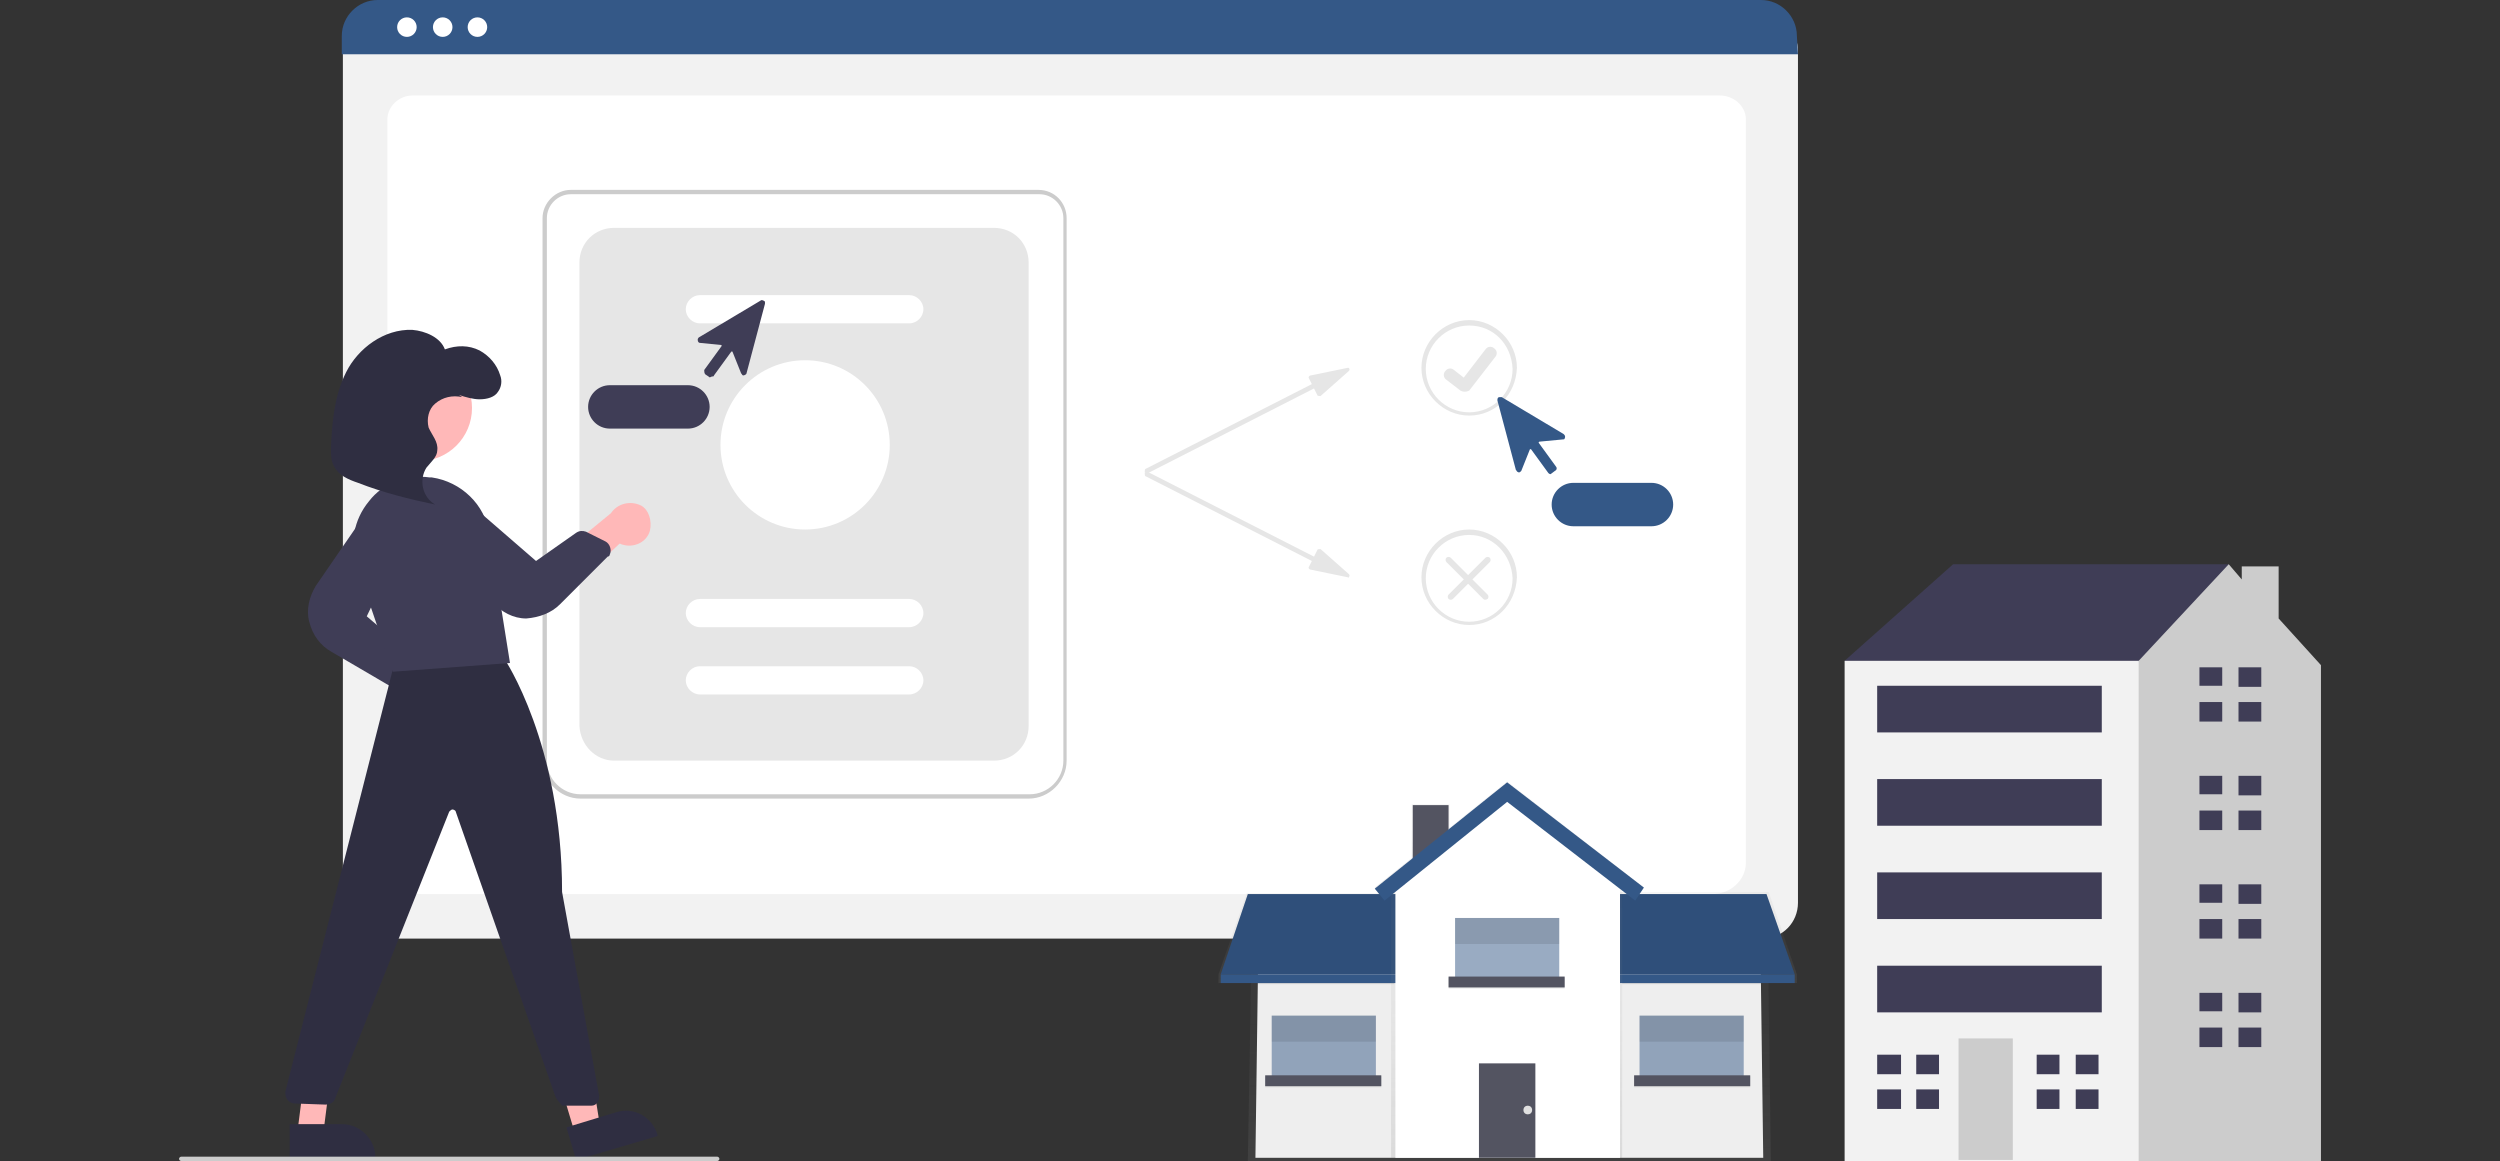 <?xml version="1.0" encoding="utf-8"?>
<!-- Generator: Adobe Illustrator 26.0.2, SVG Export Plug-In . SVG Version: 6.00 Build 0)  -->
<svg version="1.1" id="レイヤー_1" xmlns="http://www.w3.org/2000/svg" xmlns:xlink="http://www.w3.org/1999/xlink" x="0px"
	 y="0px" viewBox="0 0 230.4 107" style="enable-background:new 0 0 230.4 107;" xml:space="preserve">
<rect x="0" y="0" width="230.4" height="107" fill="#333333" stroke="none"/>
<style type="text/css">
	.st0{fill:#F2F2F2;}
	.st1{fill:#FFFFFF;}
	.st2{fill:#345887;}
	.st3{fill:#CCCCCC;}
	.st4{fill:#E6E6E6;}
	.st5{fill:#3F3D56;}
	.st6{fill:#FFB8B8;}
	.st7{fill:#2F2E41;}
	.st8{opacity:0.7;}
	.st9{fill:url(#SVGID_1_);}
	.st10{fill:#EEEEEE;}
	.st11{fill:url(#SVGID_00000169525051393266809230000000361751524331733138_);}
	.st12{fill:url(#SVGID_00000124878944911919529620000001452723943624487588_);}
	.st13{opacity:0.1;enable-background:new    ;}
	.st14{fill:url(#SVGID_00000023964772648659267850000002335859430359561120_);}
	.st15{opacity:0.5;fill:#345887;enable-background:new    ;}
	.st16{fill:#535461;}
	.st17{opacity:0.1;}
	.st18{fill:url(#SVGID_00000005243007241400675260000010424298926066330265_);}
	.st19{fill:url(#SVGID_00000052101382605321956880000006971508070639330738_);}
	.st20{fill:#E0E0E0;}
</style>
<g id="レイヤー_1_00000146479914160397420530000009804321257564305331_">
</g>
<g id="イラスト">
	<g>
		<path class="st0" d="M162.4,86.5H34.9c-1.8,0-3.3-1.5-3.3-3.3V4.6c0-1.3,1.1-2.4,2.4-2.4h129.3c1.4,0,2.4,1.1,2.4,2.4v78.6
			C165.7,85,164.3,86.5,162.4,86.5z"/>
		<path class="st1" d="M157.8,82.4H38.9c-1.7,0-3.2-1.3-3.2-3V11c0-1.2,1.1-2.2,2.3-2.2h120.5c1.3,0,2.4,1,2.4,2.2v68.5
			C160.9,81.1,159.5,82.4,157.8,82.4z"/>
		<path class="st2" d="M165.7,5H31.5V3.3C31.5,1.5,33,0,34.8,0h127.5c1.8,0,3.3,1.5,3.3,3.3L165.7,5L165.7,5z"/>
		<circle class="st1" cx="37.5" cy="2.5" r="0.9"/>
		<circle class="st1" cx="40.8" cy="2.5" r="0.9"/>
		<circle class="st1" cx="44" cy="2.5" r="0.9"/>
		<path class="st3" d="M94.8,73.6H53.5c-1.9,0-3.5-1.6-3.5-3.5v-50c0-1.4,1.2-2.6,2.6-2.6h43.1c1.5,0,2.6,1.2,2.6,2.6v50
			C98.3,72,96.7,73.6,94.8,73.6z M52.6,17.9c-1.2,0-2.2,1-2.2,2.2v50c0,1.7,1.4,3.1,3.1,3.1h41.4c1.7,0,3.1-1.4,3.1-3.1v-50
			c0-1.2-1-2.2-2.2-2.2C95.8,17.9,52.6,17.9,52.6,17.9z"/>
		<path class="st4" d="M56.6,70.1h35c1.8,0,3.2-1.4,3.2-3.2V24.2c0-1.8-1.4-3.2-3.2-3.2h-35c-1.8,0-3.2,1.4-3.2,3.2v42.7
			C53.5,68.7,54.9,70.1,56.6,70.1z"/>
		<path class="st1" d="M83.8,29.8H64.5c-0.7,0-1.3-0.6-1.3-1.3s0.6-1.3,1.3-1.3h19.3c0.7,0,1.3,0.6,1.3,1.3S84.5,29.8,83.8,29.8z"/>
		<path class="st1" d="M83.8,57.8H64.5c-0.7,0-1.3-0.6-1.3-1.3s0.6-1.3,1.3-1.3h19.3c0.7,0,1.3,0.6,1.3,1.3S84.5,57.8,83.8,57.8z"/>
		<path class="st1" d="M83.8,64H64.5c-0.7,0-1.3-0.6-1.3-1.3s0.6-1.3,1.3-1.3h19.3c0.7,0,1.3,0.6,1.3,1.3S84.5,64,83.8,64z"/>
		<circle class="st1" cx="74.2" cy="41" r="7.8"/>
		<path class="st4" d="M124.2,33.9l-3.4,0.7c-0.1,0-0.2,0.1-0.2,0.2l0,0l0.3,0.6l-15.3,7.8c-0.1,0-0.1,0.2-0.1,0.3s0.2,0.1,0.3,0.1
			l0,0l15.3-7.8l0.3,0.6c0,0.1,0.2,0.1,0.3,0.1l0,0l2.6-2.3c0.1-0.1,0.1-0.2,0-0.3C124.3,33.9,124.3,33.9,124.2,33.9z"/>
		<path class="st4" d="M124.2,53.2l-3.4-0.7c-0.1,0-0.2-0.1-0.2-0.2l0,0l0.3-0.6l-15.3-7.8c-0.1,0-0.1-0.2-0.1-0.3s0.2-0.1,0.3-0.1
			l15.3,7.8l0.3-0.6c0-0.1,0.2-0.1,0.3-0.1l0,0l2.6,2.3c0.1,0.1,0.1,0.2,0,0.3C124.3,53.2,124.3,53.3,124.2,53.2z"/>
		<path class="st4" d="M135.4,38.3c-2.4,0-4.4-2-4.4-4.4s2-4.4,4.4-4.4c2.4,0,4.4,2,4.4,4.4C139.7,36.4,137.8,38.3,135.4,38.3z
			 M135.4,30c-2.2,0-4,1.8-4,4s1.8,4,4,4s4-1.8,4-4C139.3,31.7,137.6,30,135.4,30z"/>
		<path class="st4" d="M135.4,57.6c-2.4,0-4.4-2-4.4-4.4s2-4.4,4.4-4.4c2.4,0,4.4,2,4.4,4.4l0,0C139.7,55.7,137.8,57.6,135.4,57.6z
			 M135.4,49.3c-2.2,0-4,1.8-4,4s1.8,4,4,4s4-1.8,4-4C139.3,51.1,137.6,49.3,135.4,49.3z"/>
		<path id="a52d33ee-34c0-426d-bf77-f0f4463d7cbc-128_00000128464165688759196860000005079054159814937003_" class="st4" d="
			M135,36.1c-0.1,0-0.2,0-0.4-0.1l0,0l-1.3-1c-0.3-0.2-0.3-0.6-0.1-0.8c0.2-0.3,0.6-0.3,0.8-0.1l0,0l0.9,0.7l2-2.6
			c0.2-0.3,0.6-0.3,0.8-0.1l0,0l0,0l0,0l0,0c0.3,0.2,0.3,0.6,0.1,0.8l-2.4,3.1C135.4,36,135.2,36.1,135,36.1L135,36.1z"/>
		<path class="st4" d="M133.5,55.2c-0.1-0.1-0.1-0.3,0-0.4l0,0l3.4-3.4c0.1-0.1,0.3-0.1,0.4,0c0.1,0.1,0.1,0.3,0,0.4l0,0l-3.4,3.4
			C133.8,55.3,133.6,55.3,133.5,55.2L133.5,55.2z"/>
		<path class="st4" d="M137.1,55.2c0.1-0.1,0.1-0.3,0-0.4l0,0l-3.4-3.4c-0.1-0.1-0.3-0.1-0.4,0c-0.1,0.1-0.1,0.3,0,0.4l0,0l3.4,3.4
			C136.8,55.3,136.9,55.3,137.1,55.2L137.1,55.2z"/>
		<path class="st2" d="M142.9,43.7L142.9,43.7c-0.1,0-0.2-0.1-0.2-0.1l-1.6-2.2H141l0,0l-0.8,2c-0.1,0.1-0.2,0.2-0.3,0.1
			c-0.1,0-0.1-0.1-0.2-0.2l-1.7-6.4c0-0.1,0-0.3,0.2-0.3c0.1,0,0.1,0,0.2,0l5.7,3.4c0.1,0.1,0.2,0.2,0.1,0.4c0,0.1-0.1,0.1-0.2,0.1
			l-2.1,0.2c0,0-0.1,0-0.1,0.1l0,0l1.6,2.2c0.1,0.1,0.1,0.3-0.1,0.4L142.9,43.7C143,43.7,143,43.7,142.9,43.7z"/>
		<path class="st2" d="M152.2,48.5H145c-1.1,0-2-0.9-2-2s0.9-2,2-2h7.2c1.1,0,2,0.9,2,2S153.3,48.5,152.2,48.5z"/>
		<path class="st5" d="M65.3,34.7L65,34.5c-0.1-0.1-0.1-0.3-0.1-0.4l1.6-2.2v-0.1l0,0l-2-0.2c-0.1,0-0.2-0.1-0.2-0.3
			c0-0.1,0.1-0.2,0.1-0.2l5.7-3.4c0.1-0.1,0.3,0,0.4,0.1c0,0.1,0,0.1,0,0.2l-1.7,6.4c0,0.1-0.2,0.2-0.3,0.2s-0.1-0.1-0.2-0.2l-0.8-2
			h-0.1l0,0l-1.6,2.2c0,0.1-0.1,0.1-0.2,0.1l0,0C65.4,34.8,65.4,34.8,65.3,34.7z"/>
		<path class="st5" d="M54.2,37.5c0-1.1,0.9-2,2-2h7.2c1.1,0,2,0.9,2,2s-0.9,2-2,2h-7.2C55.1,39.5,54.2,38.6,54.2,37.5z"/>
		<path class="st6" d="M39.1,66.3c-1.1-0.1-1.9-1.1-1.8-2.2c0-0.1,0-0.2,0.1-0.3l-5.8-4.1l3.4-1.4l5,4.1c1,0.4,1.6,1.5,1.2,2.6
			C40.9,65.9,40,66.4,39.1,66.3L39.1,66.3z"/>
		<path class="st5" d="M35.9,63.2l-5.3-3.1c-1.1-0.6-1.8-1.6-2.1-2.8c-0.3-1.1,0-2.3,0.6-3.3l4.4-6.4c0.7-1,2-1.3,3-0.6
			c0.9,0.6,1.2,1.8,0.7,2.7l-3.4,7.1l3.5,3c0.2,0.2,0.4,0.5,0.3,0.9l-0.4,1.8c-0.1,0.3-0.3,0.5-0.5,0.6
			C36.5,63.4,36.2,63.4,35.9,63.2L35.9,63.2z"/>
		<path class="st6" d="M59.9,48.9c-0.3,1.1-1.5,1.6-2.5,1.3c-0.1,0-0.2-0.1-0.3-0.1L51.9,55l-0.6-3.6l5-4.1c0.6-0.9,1.8-1.2,2.8-0.7
			C59.8,47,60.1,48,59.9,48.9L59.9,48.9z"/>
		<circle class="st6" cx="38.6" cy="37.6" r="4.9"/>
		<polygon class="st6" points="53,104.5 55.3,103.8 53.8,94.4 50.3,95.5 		"/>
		<path class="st7" d="M52.2,103.9l4.6-1.4l0,0c1.6-0.5,3.3,0.4,3.8,2.1l0,0v0.1l-7.5,2.2L52.2,103.9z"/>
		<polygon class="st6" points="27.4,104.4 29.8,104.4 31,95 28.6,95 		"/>
		<path class="st7" d="M26.7,103.6h4.8l0,0c1.7,0,3.1,1.4,3.1,3.1l0,0v0.1h-7.9L26.7,103.6z"/>
		<path class="st7" d="M51.2,101.1L42,74.8c0-0.1-0.2-0.2-0.3-0.2c-0.1,0-0.2,0.1-0.3,0.2l-10.5,26.4c-0.1,0.4-0.5,0.6-0.9,0.6
			l-2.8-0.1c-0.5,0-0.9-0.4-0.9-0.9c0-0.1,0-0.1,0-0.2l10-39.3l10-0.8l0.1,0.1c0.1,0.1,5.4,8,5.4,21.6l3.4,18.7c0.1,0.5-0.2,1-0.7,1
			c-0.1,0-0.1,0-0.2,0h-2.5C51.7,101.7,51.4,101.5,51.2,101.1z"/>
		<path class="st5" d="M32.9,52.2c-0.7-2.1-0.3-4.3,1.1-6c1.3-1.7,3.5-2.5,5.6-2.2c0.1,0,0.2,0,0.2,0l0,0c2.7,0.4,4.9,2.5,5.3,5.2
			L47,61.1l-10.7,0.8h-0.1L32.9,52.2z"/>
		<path class="st5" d="M48.5,57c-1.2,0-2.3-0.6-3.1-1.5l-5-5.8c-0.4-0.4-0.6-1-0.6-1.6s0.3-1.2,0.8-1.6c0.8-0.7,2-0.6,2.8,0l6,5.2
			l3.7-2.6c0.3-0.2,0.6-0.2,0.9-0.1l1.8,0.9c0.4,0.2,0.6,0.8,0.4,1.2c0,0.1-0.1,0.2-0.2,0.2l-4.4,4.4C50.8,56.5,49.7,56.9,48.5,57
			C48.6,57,48.5,57,48.5,57z"/>
		<path class="st7" d="M42.3,36.4c0.6,0.2,1.3,0.4,1.9,0.4c0.7,0,1.4-0.2,1.7-0.7c0.3-0.4,0.4-1,0.2-1.5c-0.3-1-1-1.8-1.9-2.3
			c-1-0.5-2.1-0.5-3.2-0.1c-0.4-1.1-1.8-1.7-3-1.8c-2.6-0.1-5,1.7-6.1,3.9s-1.3,4.6-1.4,7c0,0.6,0,1.2,0.3,1.7
			c0.4,0.8,1.3,1.2,2.2,1.5c2.3,0.9,4.7,1.5,7.1,2c-1.2-0.7-1.5-2.3-0.8-3.4c0.4-0.5,1-1,1-1.6c0.1-0.8-0.5-1.4-0.8-2.1
			c-0.2-0.8,0-1.7,0.6-2.2c0.7-0.6,1.6-0.8,2.5-0.6"/>
		<path class="st3" d="M66.1,107H16.7c-0.1,0-0.2-0.1-0.2-0.2s0.1-0.2,0.2-0.2h49.4c0.1,0,0.2,0.1,0.2,0.2S66.2,107,66.1,107z"/>
	</g>
	<g>
		<polygon class="st5" points="171.8,62.4 170,60.9 180,52 205.4,52 205.4,59.9 188.9,70.9 		"/>
		<polygon class="st3" points="210,57 210,52.2 206.6,52.2 206.6,53.4 205.4,52 197.1,60.9 193.9,63.1 189,99.5 196.5,107 
			213.9,107 213.9,61.3 		"/>
		<rect x="170" y="60.9" class="st0" width="27.1" height="46.1"/>
		<rect x="180.5" y="95.7" class="st3" width="5" height="11.2"/>
		<polygon class="st5" points="175.2,99 175.2,97.2 173,97.2 173,99 175,99 		"/>
		<polygon class="st5" points="175,100.4 173,100.4 173,102.2 175.2,102.2 175.2,100.4 		"/>
		<rect x="176.6" y="97.2" class="st5" width="2.1" height="1.8"/>
		<rect x="176.6" y="100.4" class="st5" width="2.1" height="1.8"/>
		<polygon class="st5" points="189.8,99 189.8,97.2 187.7,97.2 187.7,99 189.6,99 		"/>
		<polygon class="st5" points="189.6,100.4 187.7,100.4 187.7,102.2 189.8,102.2 189.8,100.4 		"/>
		<rect x="191.3" y="97.2" class="st5" width="2.1" height="1.8"/>
		<rect x="191.3" y="100.4" class="st5" width="2.1" height="1.8"/>
		<polygon class="st5" points="204.8,63.2 204.8,61.5 202.7,61.5 202.7,63.2 204.6,63.2 		"/>
		<polygon class="st5" points="204.6,64.7 202.7,64.7 202.7,66.5 204.8,66.5 204.8,64.7 		"/>
		<rect x="206.3" y="61.5" class="st5" width="2.1" height="1.8"/>
		<rect x="206.3" y="64.7" class="st5" width="2.1" height="1.8"/>
		<polygon class="st5" points="204.8,73.2 204.8,71.5 202.7,71.5 202.7,73.2 204.6,73.2 		"/>
		<polygon class="st5" points="204.6,74.7 202.7,74.7 202.7,76.5 204.8,76.5 204.8,74.7 		"/>
		<rect x="206.3" y="71.5" class="st5" width="2.1" height="1.8"/>
		<rect x="206.3" y="74.7" class="st5" width="2.1" height="1.8"/>
		<polygon class="st5" points="204.8,83.2 204.8,81.5 202.7,81.5 202.7,83.2 204.6,83.2 		"/>
		<polygon class="st5" points="204.6,84.7 202.7,84.7 202.7,86.5 204.8,86.5 204.8,84.7 		"/>
		<rect x="206.3" y="81.5" class="st5" width="2.1" height="1.8"/>
		<rect x="206.3" y="84.7" class="st5" width="2.1" height="1.8"/>
		<polygon class="st5" points="204.8,93.2 204.8,91.5 202.7,91.5 202.7,93.2 204.6,93.2 		"/>
		<polygon class="st5" points="204.6,94.7 202.7,94.7 202.7,96.5 204.8,96.5 204.8,94.7 		"/>
		<rect x="206.3" y="91.5" class="st5" width="2.1" height="1.8"/>
		<rect x="206.3" y="94.7" class="st5" width="2.1" height="1.8"/>
		<rect x="173" y="63.2" class="st5" width="20.7" height="4.3"/>
		<rect x="173" y="71.8" class="st5" width="20.7" height="4.3"/>
		<rect x="173" y="80.4" class="st5" width="20.7" height="4.3"/>
		<rect x="173" y="89" class="st5" width="20.7" height="4.3"/>
	</g>
	<g>
		<g class="st8">
			
				<linearGradient id="SVGID_1_" gradientUnits="userSpaceOnUse" x1="139.1" y1="1497.724" x2="139.1" y2="1472.873" gradientTransform="matrix(1 0 0 1 0 -1390.724)">
				<stop  offset="0" style="stop-color:#808080;stop-opacity:0.25"/>
				<stop  offset="0.54" style="stop-color:#808080;stop-opacity:0.12"/>
				<stop  offset="1" style="stop-color:#808080;stop-opacity:0.1"/>
			</linearGradient>
			<polygon class="st9" points="163.2,107 115,107 115.4,84.4 129.1,82.1 148.6,82.1 162.9,83.8 			"/>
		</g>
		<polygon class="st10" points="162.5,106.7 115.7,106.7 116,84.7 129.2,82.4 148.9,82.4 162.2,84 		"/>
		<g class="st8">
			
				<linearGradient id="SVGID_00000149354852190638507270000010261196520518750613_" gradientUnits="userSpaceOnUse" x1="131.85" y1="1471.733" x2="131.85" y2="1464.794" gradientTransform="matrix(1 0 0 1 0 -1390.724)">
				<stop  offset="0" style="stop-color:#808080;stop-opacity:0.25"/>
				<stop  offset="0.54" style="stop-color:#808080;stop-opacity:0.12"/>
				<stop  offset="1" style="stop-color:#808080;stop-opacity:0.1"/>
			</linearGradient>
			
				<rect x="130.1" y="74.1" style="fill:url(#SVGID_00000149354852190638507270000010261196520518750613_);" width="3.5" height="6.9"/>
		</g>
		<g class="st8">
			
				<linearGradient id="SVGID_00000083059597163427143650000016121103707100083881_" gradientUnits="userSpaceOnUse" x1="121.25" y1="1481.324" x2="121.25" y2="1473.056" gradientTransform="matrix(1 0 0 1 0 -1390.724)">
				<stop  offset="0" style="stop-color:#808080;stop-opacity:0.25"/>
				<stop  offset="0.54" style="stop-color:#808080;stop-opacity:0.12"/>
				<stop  offset="1" style="stop-color:#808080;stop-opacity:0.1"/>
			</linearGradient>
			<polygon style="fill:url(#SVGID_00000083059597163427143650000016121103707100083881_);" points="130.1,89.8 130.1,82.3 
				114.9,82.3 112.3,89.8 112.3,90.6 130.2,90.6 130.2,89.8 			"/>
		</g>
		<polygon class="st2" points="130.1,89.8 112.5,89.8 115,82.4 130.1,82.4 		"/>
		<polygon class="st13" points="130.1,89.8 112.5,89.8 115,82.4 130.1,82.4 		"/>
		<rect x="112.5" y="89.8" class="st2" width="17.8" height="0.8"/>
		<g class="st8">
			
				<linearGradient id="SVGID_00000063634841756719523730000016066321680588451245_" gradientUnits="userSpaceOnUse" x1="156.6" y1="1481.324" x2="156.6" y2="1472.961" gradientTransform="matrix(1 0 0 1 0 -1390.724)">
				<stop  offset="0" style="stop-color:#808080;stop-opacity:0.25"/>
				<stop  offset="0.54" style="stop-color:#808080;stop-opacity:0.12"/>
				<stop  offset="1" style="stop-color:#808080;stop-opacity:0.1"/>
			</linearGradient>
			<polygon style="fill:url(#SVGID_00000063634841756719523730000016066321680588451245_);" points="163,82.2 147.7,82.2 
				147.7,89.8 147.6,89.8 147.6,90.6 165.6,90.6 165.6,89.8 			"/>
		</g>
		<polygon class="st2" points="147.7,89.8 165.4,89.8 162.8,82.4 147.7,82.4 		"/>
		<polygon class="st13" points="147.7,89.8 165.4,89.8 162.8,82.4 147.7,82.4 		"/>
		<rect x="147.6" y="89.8" class="st2" width="17.8" height="0.8"/>
		<rect x="117.2" y="93.6" class="st15" width="9.6" height="6"/>
		<rect x="116.6" y="99.2" class="st13" width="10.7" height="1"/>
		<rect x="116.6" y="99.1" class="st16" width="10.7" height="1"/>
		<g class="st17">
			<rect x="117.2" y="93.6" width="9.6" height="2.4"/>
		</g>
		<rect x="151.1" y="93.6" class="st15" width="9.6" height="6"/>
		<rect x="150.6" y="99.2" class="st13" width="10.7" height="1"/>
		<rect x="150.6" y="99.1" class="st16" width="10.7" height="1"/>
		<g class="st17">
			<rect x="151.1" y="93.6" width="9.6" height="2.4"/>
		</g>
		<g class="st8">
			
				<linearGradient id="SVGID_00000140016775060353286000000001868535860432017305_" gradientUnits="userSpaceOnUse" x1="139.1" y1="1473.602" x2="139.1" y2="1462.724" gradientTransform="matrix(1 0 0 1 0 -1390.724)">
				<stop  offset="0" style="stop-color:#808080;stop-opacity:0.25"/>
				<stop  offset="0.54" style="stop-color:#808080;stop-opacity:0.12"/>
				<stop  offset="1" style="stop-color:#808080;stop-opacity:0.1"/>
			</linearGradient>
			<polygon style="fill:url(#SVGID_00000140016775060353286000000001868535860432017305_);" points="150.7,82.9 138.9,73.8 
				127.6,82.9 126.7,81.8 138.9,72 151.5,81.8 			"/>
		</g>
		<rect x="115.9" y="90.6" class="st13" width="12.6" height="0.1"/>
		<rect x="149.5" y="90.6" class="st13" width="12.8" height="0.1"/>
		<rect x="130.2" y="74.2" class="st16" width="3.3" height="6.8"/>
		<g class="st8">
			
				<linearGradient id="SVGID_00000152247997501576525820000008585340105567544476_" gradientUnits="userSpaceOnUse" x1="138.85" y1="1497.424" x2="138.85" y2="1471.124" gradientTransform="matrix(1 0 0 1 0 -1390.724)">
				<stop  offset="0" style="stop-color:#808080;stop-opacity:0.25"/>
				<stop  offset="0.54" style="stop-color:#808080;stop-opacity:0.12"/>
				<stop  offset="1" style="stop-color:#808080;stop-opacity:0.1"/>
			</linearGradient>
			<polygon style="fill:url(#SVGID_00000152247997501576525820000008585340105567544476_);" points="149.5,106.7 128.2,106.7 
				128.2,80.7 139,80.4 149.5,80.7 			"/>
		</g>
		<polygon class="st1" points="149.3,106.7 128.6,106.7 128.6,80.7 138.9,73.3 149.3,80.7 		"/>
		<rect x="136.3" y="98" class="st16" width="5.2" height="8.7"/>
		<rect x="133.5" y="90.1" class="st13" width="10.7" height="1"/>
		<rect x="134.1" y="84.6" class="st15" width="9.6" height="6"/>
		<rect x="133.5" y="90" class="st16" width="10.7" height="1"/>
		<g class="st17">
			<rect x="134.1" y="84.6" width="9.6" height="2.4"/>
		</g>
		<polygon class="st2" points="150.7,83 138.9,73.9 127.6,83 126.7,81.9 138.9,72.1 151.5,81.8 		"/>
		<circle class="st20" cx="140.8" cy="102.3" r="0.4"/>
	</g>
</g>
</svg>
